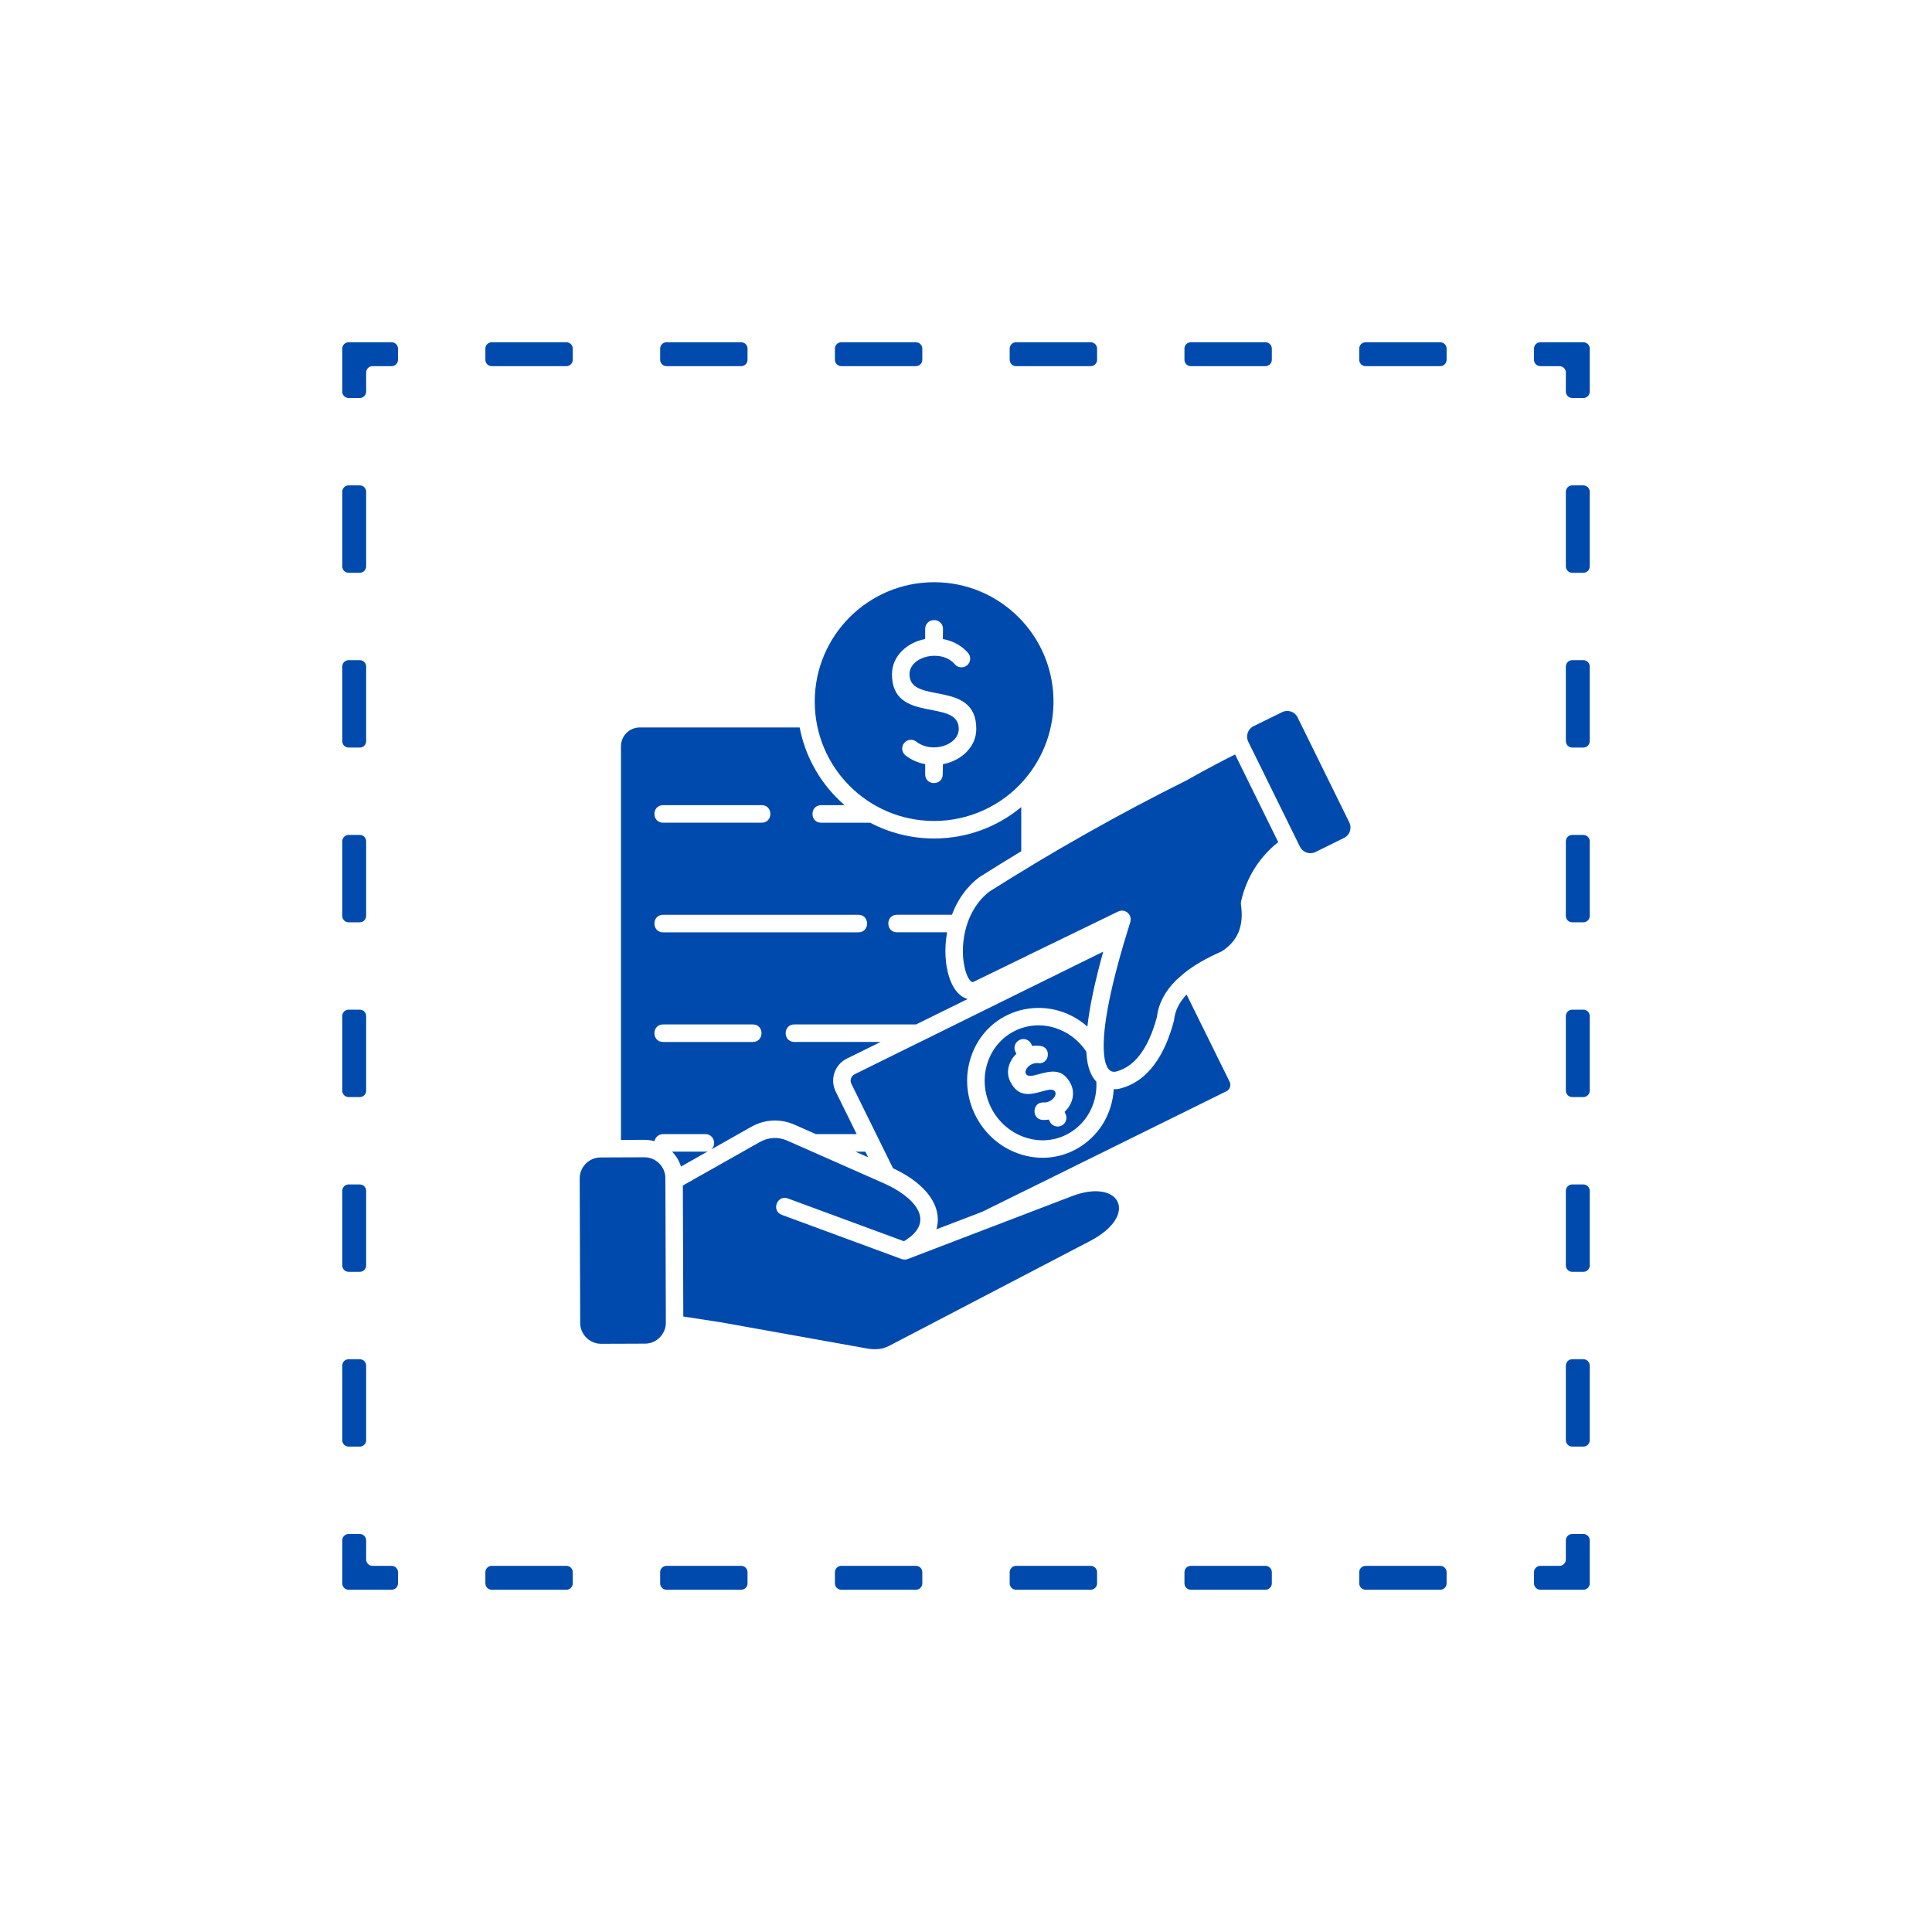 <svg xmlns="http://www.w3.org/2000/svg" xmlns:xlink="http://www.w3.org/1999/xlink" width="500" zoomAndPan="magnify" viewBox="0 0 375 375" height="500" preserveAspectRatio="xMidYMid meet" version="1.2"><defs><clipPath id="14672e07e2"><path d="M 297.652 297.652 L 308.566 297.652 L 308.566 308.566 L 297.652 308.566 Z M 297.652 297.652 "/></clipPath><clipPath id="53f0daac6e"><path d="M 94.098 303.836 L 280.805 303.836 L 280.805 308.566 L 94.098 308.566 Z M 94.098 303.836 "/></clipPath><clipPath id="3fe2bcbdbe"><path d="M 66.434 297.652 L 77.25 297.652 L 77.25 308.566 L 66.434 308.566 Z M 66.434 297.652 "/></clipPath><clipPath id="988191f1a5"><path d="M 66.434 94 L 72 94 L 72 281 L 66.434 281 Z M 66.434 94 "/></clipPath><clipPath id="ffb2dcb6dc"><path d="M 66.434 66.434 L 78 66.434 L 78 78 L 66.434 78 Z M 66.434 66.434 "/></clipPath><clipPath id="b8ff92ebcc"><path d="M 94 66.434 L 281 66.434 L 281 72 L 94 72 Z M 94 66.434 "/></clipPath><clipPath id="8728d66965"><path d="M 297.652 66.434 L 308.566 66.434 L 308.566 77.25 L 297.652 77.25 Z M 297.652 66.434 "/></clipPath><clipPath id="b86fe4f30b"><path d="M 303.836 94.098 L 308.566 94.098 L 308.566 280.805 L 303.836 280.805 Z M 303.836 94.098 "/></clipPath><clipPath id="e3942d38f2"><path d="M 112.5 113 L 262.5 113 L 262.5 262 L 112.5 262 Z M 112.5 113 "/></clipPath></defs><g id="acd2194db1"><g clip-rule="nonzero" clip-path="url(#14672e07e2)"><path style=" stroke:none;fill-rule:nonzero;fill:#004aad;fill-opacity:1;" d="M 307.328 308.566 L 298.984 308.566 C 298.301 308.566 297.746 308.012 297.746 307.328 L 297.746 305.164 C 297.746 304.484 298.301 303.93 298.984 303.93 L 302.691 303.93 C 303.375 303.93 303.93 303.375 303.93 302.691 L 303.93 298.984 C 303.93 298.301 304.484 297.746 305.164 297.746 L 307.328 297.746 C 308.012 297.746 308.566 298.301 308.566 298.984 L 308.566 307.328 C 308.566 308.012 308.012 308.566 307.328 308.566 "/></g><g clip-rule="nonzero" clip-path="url(#53f0daac6e)"><path style=" stroke:none;fill-rule:nonzero;fill:#004aad;fill-opacity:1;" d="M 109.938 308.566 L 95.449 308.566 C 94.766 308.566 94.211 308.012 94.211 307.328 L 94.211 305.164 C 94.211 304.484 94.766 303.93 95.449 303.93 L 109.938 303.93 C 110.621 303.93 111.176 304.484 111.176 305.164 L 111.176 307.328 C 111.176 308.012 110.621 308.566 109.938 308.566 Z M 143.859 308.566 L 129.371 308.566 C 128.688 308.566 128.137 308.012 128.137 307.328 L 128.137 305.164 C 128.137 304.484 128.688 303.93 129.371 303.93 L 143.859 303.93 C 144.543 303.93 145.098 304.484 145.098 305.164 L 145.098 307.328 C 145.098 308.012 144.543 308.566 143.859 308.566 Z M 177.781 308.566 L 163.293 308.566 C 162.609 308.566 162.059 308.012 162.059 307.328 L 162.059 305.164 C 162.059 304.484 162.609 303.93 163.293 303.93 L 177.781 303.93 C 178.465 303.93 179.02 304.484 179.02 305.164 L 179.02 307.328 C 179.02 308.012 178.465 308.566 177.781 308.566 Z M 211.703 308.566 L 197.215 308.566 C 196.535 308.566 195.98 308.012 195.98 307.328 L 195.98 305.164 C 195.98 304.484 196.535 303.93 197.215 303.93 L 211.703 303.93 C 212.387 303.93 212.941 304.484 212.941 305.164 L 212.941 307.328 C 212.941 308.012 212.387 308.566 211.703 308.566 Z M 245.625 308.566 L 231.137 308.566 C 230.457 308.566 229.902 308.012 229.902 307.328 L 229.902 305.164 C 229.902 304.484 230.457 303.93 231.137 303.93 L 245.625 303.93 C 246.309 303.93 246.863 304.484 246.863 305.164 L 246.863 307.328 C 246.863 308.012 246.309 308.566 245.625 308.566 Z M 279.551 308.566 L 265.062 308.566 C 264.379 308.566 263.824 308.012 263.824 307.328 L 263.824 305.164 C 263.824 304.484 264.379 303.93 265.062 303.93 L 279.551 303.93 C 280.23 303.93 280.785 304.484 280.785 305.164 L 280.785 307.328 C 280.785 308.012 280.23 308.566 279.551 308.566 "/></g><g clip-rule="nonzero" clip-path="url(#3fe2bcbdbe)"><path style=" stroke:none;fill-rule:nonzero;fill:#004aad;fill-opacity:1;" d="M 76.016 308.566 L 67.668 308.566 C 66.984 308.566 66.434 308.012 66.434 307.328 L 66.434 298.984 C 66.434 298.301 66.984 297.746 67.668 297.746 L 69.832 297.746 C 70.516 297.746 71.07 298.301 71.07 298.984 L 71.07 302.691 C 71.07 303.375 71.621 303.93 72.305 303.93 L 76.016 303.93 C 76.699 303.93 77.25 304.484 77.25 305.164 L 77.25 307.328 C 77.25 308.012 76.699 308.566 76.016 308.566 "/></g><g clip-rule="nonzero" clip-path="url(#988191f1a5)"><path style=" stroke:none;fill-rule:nonzero;fill:#004aad;fill-opacity:1;" d="M 69.832 111.176 L 67.668 111.176 C 66.984 111.176 66.434 110.621 66.434 109.938 L 66.434 95.449 C 66.434 94.766 66.984 94.211 67.668 94.211 L 69.832 94.211 C 70.516 94.211 71.07 94.766 71.07 95.449 L 71.07 109.938 C 71.07 110.621 70.516 111.176 69.832 111.176 Z M 69.832 145.098 L 67.668 145.098 C 66.984 145.098 66.434 144.543 66.434 143.859 L 66.434 129.371 C 66.434 128.688 66.984 128.137 67.668 128.137 L 69.832 128.137 C 70.516 128.137 71.07 128.688 71.07 129.371 L 71.07 143.859 C 71.07 144.543 70.516 145.098 69.832 145.098 Z M 69.832 179.02 L 67.668 179.02 C 66.984 179.02 66.434 178.465 66.434 177.781 L 66.434 163.293 C 66.434 162.609 66.984 162.059 67.668 162.059 L 69.832 162.059 C 70.516 162.059 71.07 162.609 71.07 163.293 L 71.07 177.781 C 71.07 178.465 70.516 179.02 69.832 179.02 Z M 69.832 212.941 L 67.668 212.941 C 66.984 212.941 66.434 212.387 66.434 211.703 L 66.434 197.215 C 66.434 196.535 66.984 195.98 67.668 195.98 L 69.832 195.98 C 70.516 195.98 71.07 196.535 71.07 197.215 L 71.07 211.703 C 71.07 212.387 70.516 212.941 69.832 212.941 Z M 69.832 246.863 L 67.668 246.863 C 66.984 246.863 66.434 246.309 66.434 245.625 L 66.434 231.137 C 66.434 230.457 66.984 229.902 67.668 229.902 L 69.832 229.902 C 70.516 229.902 71.07 230.457 71.07 231.137 L 71.07 245.625 C 71.07 246.309 70.516 246.863 69.832 246.863 Z M 69.832 280.785 L 67.668 280.785 C 66.984 280.785 66.434 280.23 66.434 279.551 L 66.434 265.062 C 66.434 264.379 66.984 263.824 67.668 263.824 L 69.832 263.824 C 70.516 263.824 71.07 264.379 71.07 265.062 L 71.07 279.551 C 71.07 280.23 70.516 280.785 69.832 280.785 "/></g><g clip-rule="nonzero" clip-path="url(#ffb2dcb6dc)"><path style=" stroke:none;fill-rule:nonzero;fill:#004aad;fill-opacity:1;" d="M 69.832 77.25 L 67.668 77.25 C 66.984 77.25 66.434 76.699 66.434 76.016 L 66.434 67.668 C 66.434 66.984 66.984 66.434 67.668 66.434 L 76.016 66.434 C 76.699 66.434 77.25 66.984 77.25 67.668 L 77.25 69.832 C 77.25 70.516 76.699 71.07 76.016 71.07 L 72.305 71.07 C 71.621 71.07 71.07 71.621 71.07 72.305 L 71.07 76.016 C 71.07 76.699 70.516 77.25 69.832 77.25 "/></g><g clip-rule="nonzero" clip-path="url(#b8ff92ebcc)"><path style=" stroke:none;fill-rule:nonzero;fill:#004aad;fill-opacity:1;" d="M 109.938 71.07 L 95.449 71.07 C 94.766 71.07 94.211 70.516 94.211 69.832 L 94.211 67.668 C 94.211 66.984 94.766 66.434 95.449 66.434 L 109.938 66.434 C 110.621 66.434 111.172 66.984 111.172 67.668 L 111.172 69.832 C 111.172 70.516 110.621 71.07 109.938 71.07 Z M 143.859 71.07 L 129.371 71.07 C 128.688 71.07 128.137 70.516 128.137 69.832 L 128.137 67.668 C 128.137 66.984 128.688 66.434 129.371 66.434 L 143.859 66.434 C 144.543 66.434 145.098 66.984 145.098 67.668 L 145.098 69.832 C 145.098 70.516 144.543 71.07 143.859 71.07 Z M 177.781 71.07 L 163.293 71.07 C 162.609 71.07 162.059 70.516 162.059 69.832 L 162.059 67.668 C 162.059 66.984 162.609 66.434 163.293 66.434 L 177.781 66.434 C 178.465 66.434 179.02 66.984 179.02 67.668 L 179.02 69.832 C 179.02 70.516 178.465 71.07 177.781 71.07 Z M 211.703 71.07 L 197.215 71.07 C 196.531 71.07 195.98 70.516 195.98 69.832 L 195.98 67.668 C 195.98 66.984 196.531 66.434 197.215 66.434 L 211.703 66.434 C 212.387 66.434 212.941 66.984 212.941 67.668 L 212.941 69.832 C 212.941 70.516 212.387 71.07 211.703 71.07 Z M 245.625 71.07 L 231.137 71.07 C 230.457 71.07 229.902 70.516 229.902 69.832 L 229.902 67.668 C 229.902 66.984 230.457 66.434 231.137 66.434 L 245.625 66.434 C 246.309 66.434 246.863 66.984 246.863 67.668 L 246.863 69.832 C 246.863 70.516 246.309 71.07 245.625 71.07 Z M 279.551 71.07 L 265.062 71.07 C 264.379 71.07 263.824 70.516 263.824 69.832 L 263.824 67.668 C 263.824 66.984 264.379 66.434 265.062 66.434 L 279.551 66.434 C 280.23 66.434 280.785 66.984 280.785 67.668 L 280.785 69.832 C 280.785 70.516 280.23 71.07 279.551 71.07 "/></g><g clip-rule="nonzero" clip-path="url(#8728d66965)"><path style=" stroke:none;fill-rule:nonzero;fill:#004aad;fill-opacity:1;" d="M 307.328 77.25 L 305.164 77.25 C 304.484 77.25 303.93 76.699 303.93 76.016 L 303.93 72.305 C 303.93 71.621 303.375 71.07 302.691 71.07 L 298.984 71.07 C 298.301 71.07 297.746 70.516 297.746 69.832 L 297.746 67.668 C 297.746 66.984 298.301 66.434 298.984 66.434 L 307.328 66.434 C 308.012 66.434 308.566 66.984 308.566 67.668 L 308.566 76.016 C 308.566 76.699 308.012 77.25 307.328 77.25 "/></g><g clip-rule="nonzero" clip-path="url(#b86fe4f30b)"><path style=" stroke:none;fill-rule:nonzero;fill:#004aad;fill-opacity:1;" d="M 307.328 111.176 L 305.164 111.176 C 304.484 111.176 303.93 110.621 303.93 109.938 L 303.93 95.449 C 303.93 94.766 304.484 94.211 305.164 94.211 L 307.328 94.211 C 308.012 94.211 308.566 94.766 308.566 95.449 L 308.566 109.938 C 308.566 110.621 308.012 111.176 307.328 111.176 Z M 307.328 145.098 L 305.164 145.098 C 304.484 145.098 303.93 144.543 303.93 143.859 L 303.93 129.371 C 303.93 128.688 304.484 128.137 305.164 128.137 L 307.328 128.137 C 308.012 128.137 308.566 128.688 308.566 129.371 L 308.566 143.859 C 308.566 144.543 308.012 145.098 307.328 145.098 Z M 307.328 179.02 L 305.164 179.02 C 304.484 179.02 303.93 178.465 303.93 177.781 L 303.93 163.293 C 303.93 162.609 304.484 162.059 305.164 162.059 L 307.328 162.059 C 308.012 162.059 308.566 162.609 308.566 163.293 L 308.566 177.781 C 308.566 178.465 308.012 179.02 307.328 179.02 Z M 307.328 212.941 L 305.164 212.941 C 304.484 212.941 303.93 212.387 303.93 211.703 L 303.93 197.215 C 303.93 196.531 304.484 195.98 305.164 195.98 L 307.328 195.98 C 308.012 195.98 308.566 196.531 308.566 197.215 L 308.566 211.703 C 308.566 212.387 308.012 212.941 307.328 212.941 Z M 307.328 246.863 L 305.164 246.863 C 304.484 246.863 303.93 246.309 303.93 245.625 L 303.93 231.137 C 303.93 230.457 304.484 229.902 305.164 229.902 L 307.328 229.902 C 308.012 229.902 308.566 230.457 308.566 231.137 L 308.566 245.625 C 308.566 246.309 308.012 246.863 307.328 246.863 Z M 307.328 280.785 L 305.164 280.785 C 304.484 280.785 303.93 280.23 303.93 279.551 L 303.93 265.062 C 303.93 264.379 304.484 263.824 305.164 263.824 L 307.328 263.824 C 308.012 263.824 308.566 264.379 308.566 265.062 L 308.566 279.551 C 308.566 280.23 308.012 280.785 307.328 280.785 "/></g><g clip-rule="nonzero" clip-path="url(#e3942d38f2)"><path style=" stroke:none;fill-rule:nonzero;fill:#004aad;fill-opacity:1;" d="M 146.133 198.844 C 148.367 198.844 148.367 202.246 146.133 202.246 L 128.707 202.246 C 126.461 202.246 126.461 198.844 128.707 198.844 Z M 128.707 180.965 C 126.461 180.965 126.461 177.562 128.707 177.562 L 166.625 177.562 C 168.859 177.562 168.859 180.965 166.625 180.965 Z M 128.707 159.684 C 126.461 159.684 126.461 156.281 128.707 156.281 L 147.848 156.281 C 150.086 156.281 150.086 159.684 147.848 159.684 Z M 202.367 217.375 C 200.141 217.238 200.344 213.855 202.574 213.984 C 203.969 214.07 205.203 212.723 204.809 211.93 C 204.473 211.246 203.441 211.523 202.41 211.805 C 200.031 212.461 197.648 213.105 196.078 209.906 C 195.164 208.047 195.816 205.926 197.281 204.539 L 197.09 204.145 C 196.652 203.297 197.039 202.246 197.93 201.832 C 198.785 201.445 199.789 201.809 200.184 202.672 L 200.344 203.027 C 200.887 202.938 201.422 202.934 201.945 203.008 C 204.152 203.305 203.703 206.66 201.496 206.359 C 200.086 206.176 198.711 207.574 199.125 208.402 C 199.461 209.086 200.496 208.809 201.523 208.527 C 203.906 207.883 206.285 207.238 207.855 210.438 C 208.77 212.297 208.109 214.43 206.633 215.816 L 206.836 216.258 C 207.219 217.086 206.875 218.078 206.047 218.484 C 205.207 218.898 204.188 218.551 203.773 217.711 L 203.578 217.309 C 203.16 217.375 202.762 217.398 202.367 217.375 Z M 212.797 209.945 C 210.82 207.867 210.926 204.348 210.848 204.117 C 209.344 201.84 207.156 200.25 204.738 199.5 C 199.168 197.781 193.402 200.816 191.652 206.371 C 189.801 212.172 192.973 218.602 198.707 220.676 C 205.965 223.301 213.211 217.711 212.797 209.945 Z M 248.883 138.219 L 243.293 140.965 C 242.195 141.508 241.75 142.863 242.277 143.945 L 252.332 164.367 C 252.875 165.457 254.223 165.918 255.312 165.383 L 260.891 162.633 C 261.988 162.094 262.441 160.742 261.91 159.656 L 251.855 139.23 C 251.32 138.133 249.973 137.68 248.883 138.219 Z M 248.102 163.449 L 239.73 146.441 C 238.398 147.105 237.105 147.77 235.848 148.438 C 234.062 149.383 232.309 150.332 230.594 151.309 C 230.535 151.348 230.477 151.387 230.418 151.414 C 223.75 154.73 217.254 158.18 210.922 161.758 C 207.578 163.637 204.246 165.582 200.91 167.578 C 200.844 167.625 200.773 167.672 200.699 167.715 C 197.816 169.449 194.926 171.234 192.043 173.051 C 189.816 174.77 188.418 177.129 187.645 179.609 C 187.625 179.703 187.598 179.801 187.559 179.898 C 187 181.836 186.816 183.82 186.922 185.594 C 187.016 187.105 187.488 189.766 188.562 190.547 C 188.676 190.633 188.801 190.641 188.957 190.574 L 199.086 185.645 C 199.152 185.609 199.219 185.566 199.293 185.539 L 216.973 176.953 C 218.371 176.238 219.824 177.562 219.391 178.957 C 215.648 190.852 213.879 199.527 214.281 204.453 C 214.398 205.93 214.805 208.27 216.508 208.02 C 218.293 207.578 219.836 206.543 221.125 204.906 C 222.543 203.113 223.691 200.617 224.559 197.398 C 224.867 194.797 226.117 192.406 228.316 190.227 L 229.84 188.887 C 231.738 187.363 234.168 185.965 237.105 184.676 C 238.656 183.691 239.738 182.469 240.363 181.012 C 241.012 179.5 241.176 177.676 240.863 175.559 L 240.875 175.559 C 240.844 175.355 240.855 175.152 240.895 174.949 C 241.906 170.379 244.469 166.324 248.102 163.449 Z M 181.312 113.008 C 168.516 113.008 158.141 123.379 158.141 136.18 C 158.141 148.98 168.512 159.348 181.312 159.348 C 188.145 159.348 194.41 156.348 198.641 151.551 C 206.797 142.309 206.355 128.457 197.695 119.793 C 193.5 115.598 187.711 113.008 181.312 113.008 Z M 175.77 146.625 C 175.027 146.047 174.902 144.984 175.48 144.242 C 176.059 143.512 177.129 143.375 177.859 143.953 C 180.887 146.336 186.094 144.637 186.094 141.48 C 186.094 135.453 173.129 140.613 173.129 130.879 C 173.129 127.301 176.125 124.68 179.574 124.035 L 179.574 122.059 C 179.574 121.102 180.316 120.352 181.34 120.352 L 181.34 120.359 C 182.301 120.359 183.055 121.145 183.035 122.086 L 183 124.035 C 184.895 124.371 186.68 125.305 187.906 126.734 C 188.512 127.445 188.434 128.516 187.723 129.125 C 187.008 129.73 185.938 129.652 185.332 128.941 C 182.711 125.883 176.531 127.367 176.531 130.879 C 176.531 136.902 189.496 131.746 189.496 141.48 C 189.496 145.062 186.48 147.695 183.02 148.324 L 182.98 150.309 C 182.98 152.547 179.578 152.547 179.578 150.309 L 179.578 148.324 C 178.168 148.059 176.859 147.48 175.77 146.625 Z M 173.34 226.766 C 177.367 228.613 181.48 231.766 181.984 235.922 C 182.09 236.824 182.023 237.734 181.754 238.609 L 190.648 235.207 L 199.07 231.051 C 199.137 231.016 199.215 230.973 199.293 230.945 L 238.047 211.812 C 238.719 211.488 239.008 210.648 238.672 209.973 L 230.312 193.031 C 228.887 194.566 228.078 196.184 227.902 197.898 C 227.895 197.984 227.871 198.074 227.855 198.152 C 226.227 204.305 223.094 210.008 217.102 211.355 C 217.023 211.375 216.949 211.383 216.871 211.391 C 216.629 211.414 216.398 211.422 216.176 211.414 C 215.625 220.762 206.52 227.113 197.547 223.863 C 190.109 221.176 186.012 212.879 188.402 205.352 C 191.516 195.547 203.379 192.52 211.059 199.25 C 211.496 195.355 212.535 190.488 214.133 184.715 L 200.785 191.297 C 200.715 191.336 200.637 191.375 200.562 191.402 L 179.062 202.016 C 178.992 202.051 178.914 202.094 178.84 202.121 L 165.875 208.52 C 165.203 208.855 164.914 209.684 165.25 210.359 Z M 166.035 223.535 L 168.504 224.621 L 167.965 223.535 Z M 125.082 224.625 L 116.551 224.664 C 114.332 224.664 112.512 226.504 112.52 228.73 L 112.617 256.805 C 112.625 259.012 114.457 260.832 116.684 260.832 L 125.215 260.801 C 127.43 260.793 129.254 258.934 129.242 256.727 L 129.148 228.66 C 129.141 226.453 127.316 224.625 125.082 224.625 Z M 132.539 230.109 L 132.629 255.535 L 140.02 256.672 L 168.301 261.742 C 169.812 262.008 171.211 261.945 172.582 261.23 L 211.586 240.875 C 221.195 235.863 217.438 228.586 208.051 232.18 L 176.203 244.371 C 175.828 244.52 175.418 244.527 175.012 244.383 L 151.754 235.805 C 149.652 235.031 150.828 231.855 152.922 232.617 L 175.453 240.922 C 182.152 236.922 177.023 232.09 171.609 229.703 L 152.891 221.434 C 151.059 220.613 149.18 220.707 147.438 221.695 Z M 130.461 223.535 C 131.23 224.344 131.836 225.324 132.184 226.422 L 137.465 223.434 C 137.289 223.492 137.105 223.531 136.914 223.531 L 130.461 223.531 Z M 120.531 221.258 L 125.082 221.238 C 125.754 221.238 126.41 221.328 127.035 221.5 C 127.188 220.719 127.875 220.129 128.703 220.129 L 136.914 220.129 C 138.504 220.129 139.215 222.105 138.012 223.129 L 145.77 218.742 C 148.441 217.23 151.449 217.082 154.25 218.316 L 158.348 220.129 L 166.281 220.129 L 162.203 211.859 C 161.047 209.5 162.008 206.637 164.371 205.48 L 170.93 202.242 L 154.18 202.242 C 151.941 202.242 151.941 198.84 154.18 198.84 L 177.82 198.84 L 187.816 193.91 C 184.801 193.055 183.719 188.797 183.535 185.785 C 183.441 184.273 183.523 182.625 183.836 180.957 L 174.102 180.957 C 171.863 180.957 171.863 177.555 174.102 177.555 L 184.77 177.555 C 185.789 174.816 187.496 172.223 190.051 170.289 C 190.086 170.27 190.129 170.242 190.164 170.211 C 192.816 168.535 195.504 166.863 198.223 165.227 L 198.223 156.656 C 193.637 160.465 187.738 162.75 181.309 162.75 C 176.828 162.75 172.605 161.641 168.906 159.688 L 159.383 159.688 C 157.145 159.688 157.145 156.285 159.383 156.285 L 163.941 156.285 C 159.488 152.438 156.355 147.156 155.211 141.199 L 124.176 141.199 C 122.172 141.199 120.531 142.84 120.531 144.836 Z M 120.531 221.258 "/></g></g></svg>